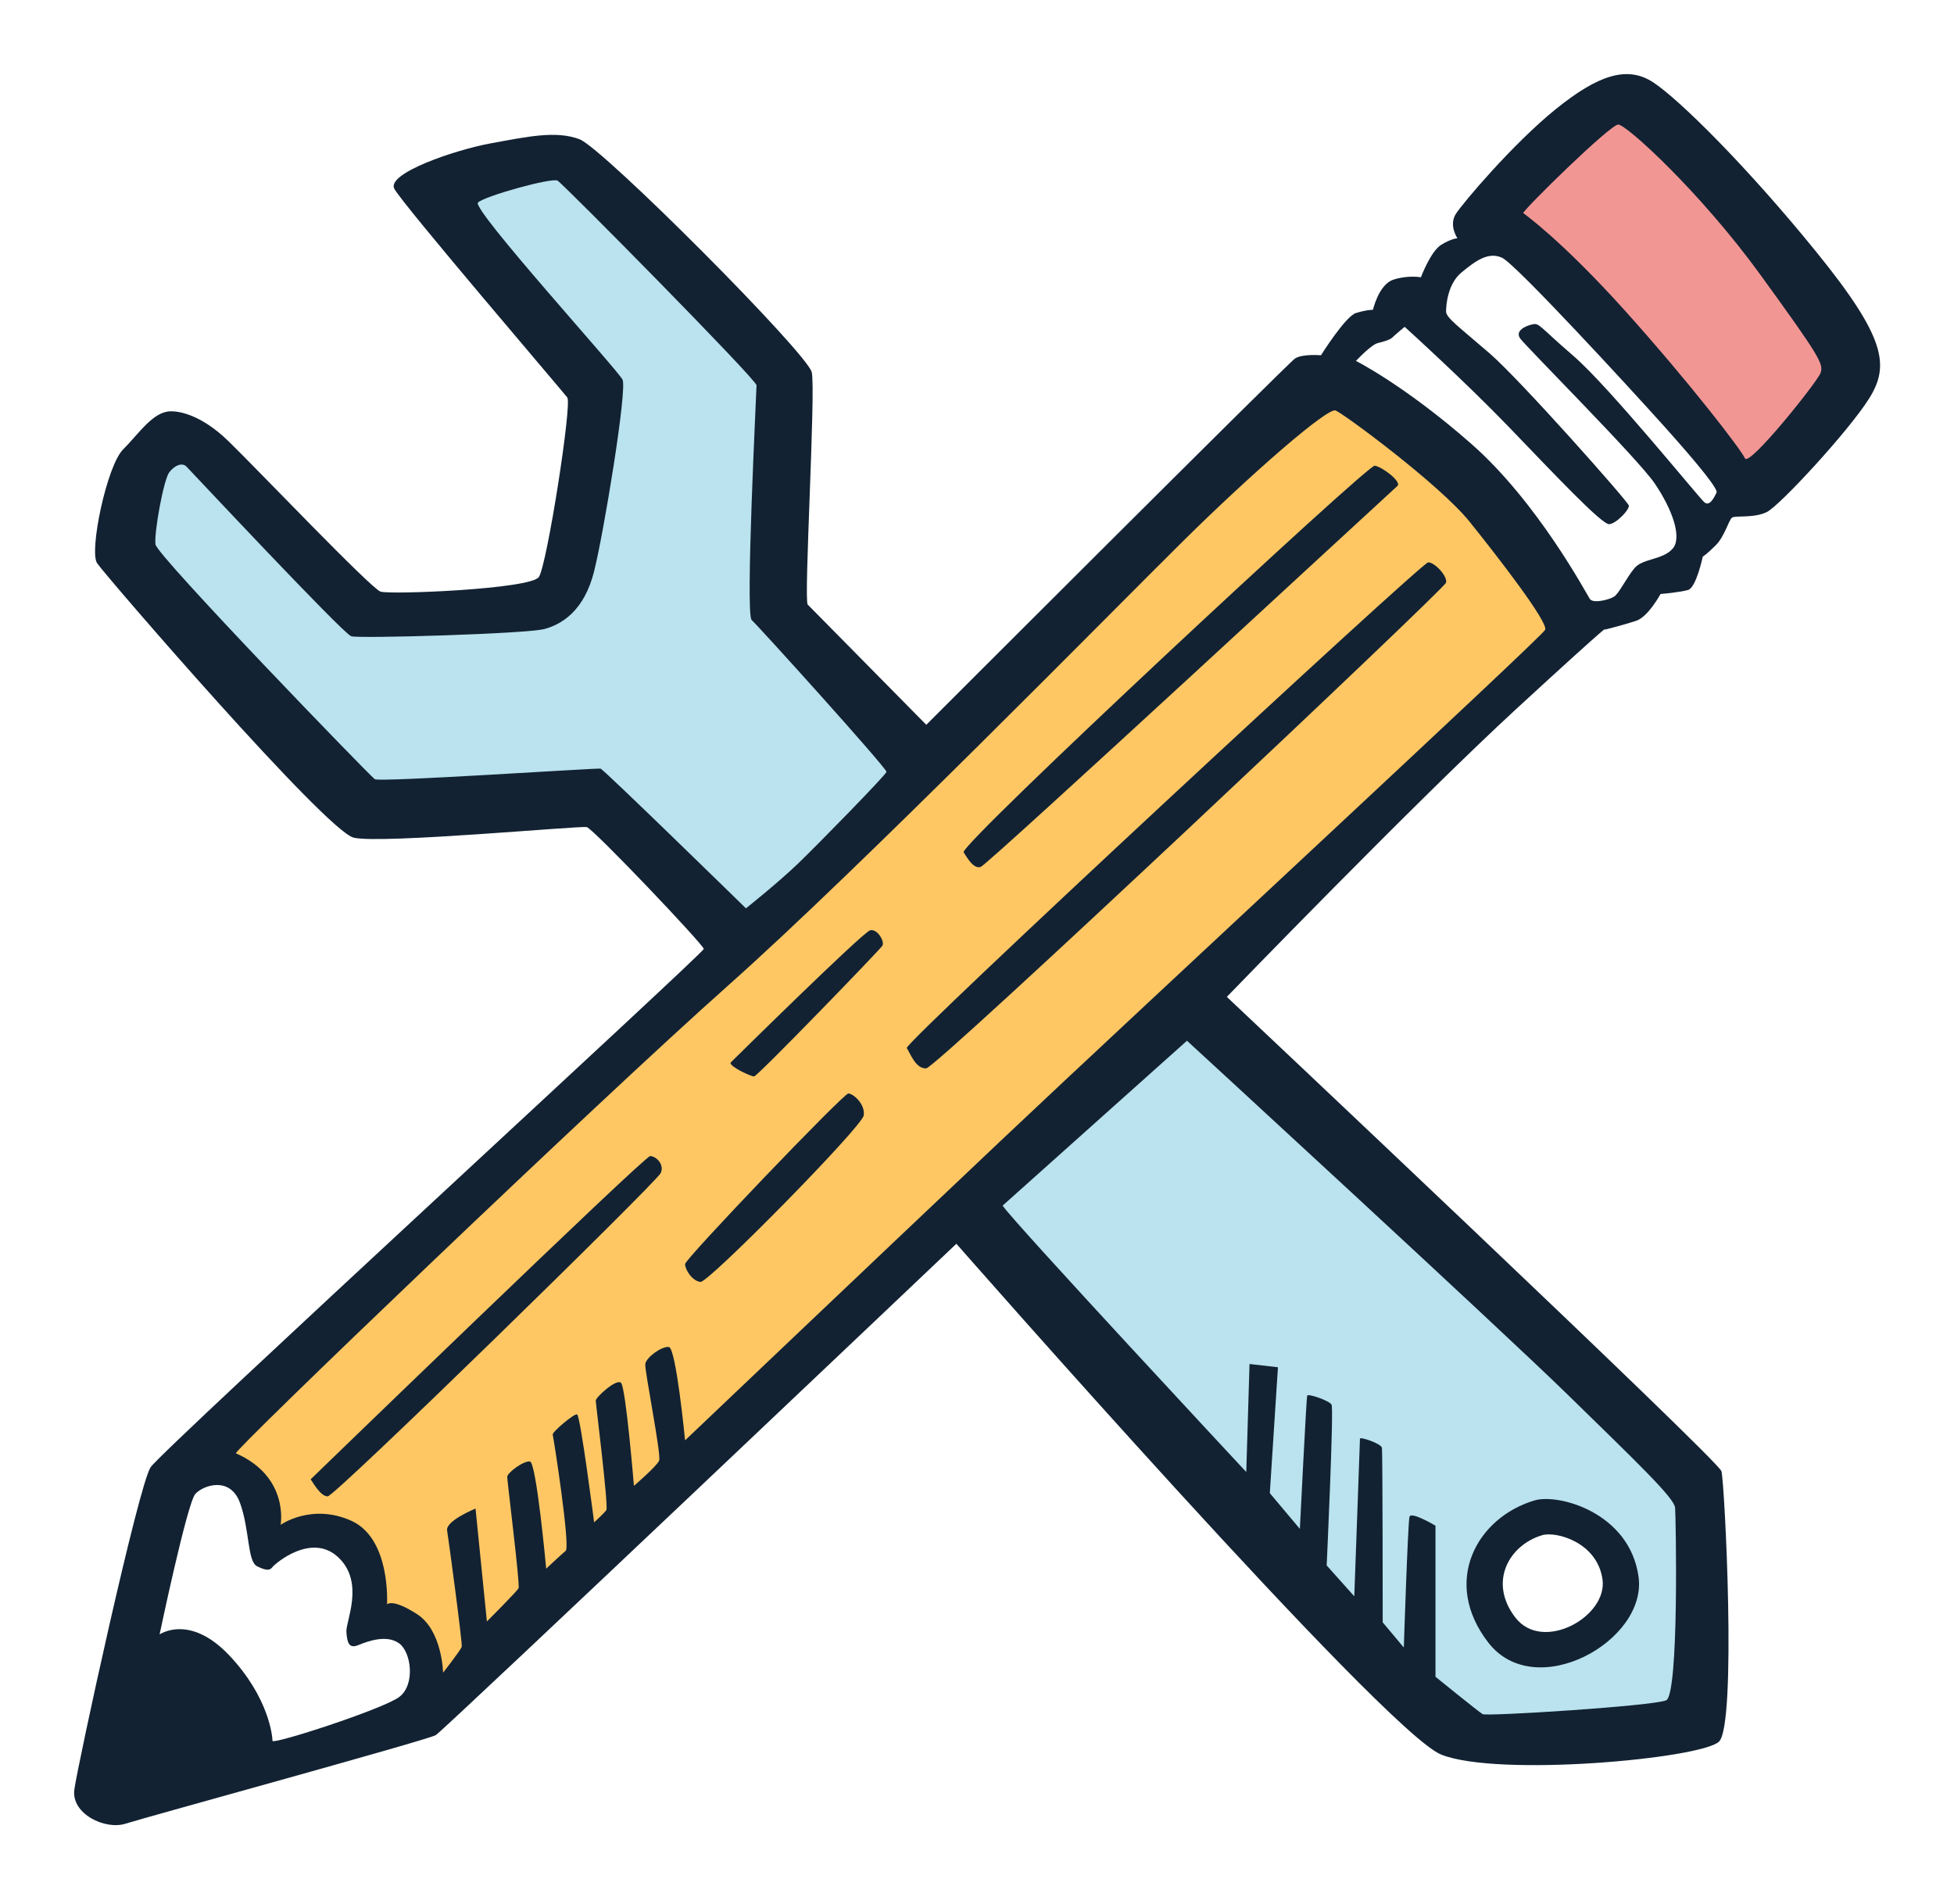 <svg width="274" height="267" viewBox="0 0 274 267" fill="none" xmlns="http://www.w3.org/2000/svg">
<g filter="url(#filter0_d)">
<path d="M16.208 262.315C12.014 262.315 7.742 260.407 5.051 257.332C2.69 254.641 1.645 251.262 2.107 247.826C2.159 247.442 10.725 204.085 14.196 198.998C15.328 197.339 17.78 194.87 61.726 154.138C70.954 145.585 81.014 136.261 87.054 130.604C84.41 127.795 81.288 124.555 79.233 122.517C78.044 122.6 76.58 122.709 74.952 122.826C67.892 123.34 58.22 124.041 52.772 124.041C50.416 124.041 48.94 123.919 47.681 123.628C39.224 121.637 6.893 82.003 6.636 81.62C2.468 75.371 7.328 59.092 11.331 55.09C11.766 54.654 12.18 54.18 12.593 53.714C14.871 51.153 18.311 47.277 23.982 47.277C26.651 47.277 32.012 48.135 37.913 53.862C39.167 55.077 41.671 57.633 44.545 60.577C47.925 64.03 53.665 69.901 56.578 72.679C60.349 72.64 65.34 72.326 68.711 71.952C69.573 67.497 70.666 60.512 71.084 56.675C70.47 55.952 69.73 55.077 68.898 54.093C51.017 32.98 48.761 30.04 47.877 28.368C46.496 25.746 46.457 22.694 47.773 19.993C51.047 13.269 63.585 10.513 67.348 9.829L68.467 9.624C71.568 9.05 74.499 8.514 77.482 8.514C79.973 8.514 82.181 8.893 84.241 9.672C88.661 11.349 120.604 41.851 122.033 48.418C122.473 50.443 122.451 53.409 121.906 68.259C121.771 71.852 121.606 76.377 121.549 79.225C123.727 81.428 127.041 84.79 129.933 87.721C175.293 42.382 176.09 41.851 176.935 41.285C177.998 40.579 179.2 40.074 180.567 39.76C183.276 36.133 185.201 34.852 186.538 34.273C187.823 32.248 189.778 30.241 192.717 29.261C193.118 29.126 193.528 29.008 193.941 28.904C194.442 28.172 195.004 27.471 195.631 26.835C195.901 25.707 196.367 24.57 197.081 23.46C198.697 20.951 206.327 12.068 212.876 6.776C216.783 3.623 222.039 0 228.097 0C231.067 0 233.863 0.849 236.419 2.53C241.48 5.849 251.914 16.588 261.22 28.059C269.534 38.306 275.875 47.656 269.22 58.295C266.712 62.31 255.873 75.109 251.513 77.291C250.355 77.87 249.188 78.223 248.116 78.441C247.668 79.099 247.145 79.76 246.523 80.388C246.418 80.488 246.322 80.588 246.222 80.684C245.155 84.033 243.2 87.534 239.124 88.762C238.658 88.901 238.131 89.023 237.586 89.128C236.188 90.73 234.359 92.255 232.077 93.013C231.119 93.33 229.878 93.683 228.868 93.957C227.457 95.207 224.526 97.851 218.477 103.412C208.713 112.387 192.63 128.684 183.986 137.524C248.378 198.227 248.639 199.151 249.449 201.99C249.549 202.334 254.026 241.411 246.832 248.283C241.231 253.635 219.409 253.905 215.089 253.905C207.733 253.905 202.464 253.226 198.971 251.832C191.389 248.797 160.391 214.924 133.551 184.492C67.278 247.386 66.412 247.904 65.406 248.505C63.973 249.367 63.716 249.52 33.745 257.886C26.856 259.806 21.181 261.383 20.149 261.714C18.908 262.11 17.58 262.315 16.208 262.315Z" fill="white"/>
<path d="M254.71 33.35C244.916 21.278 235.461 11.941 231.82 9.546C228.18 7.151 224.077 8.523 218.155 13.304C212.232 18.086 205.173 26.399 204.145 27.998C203.121 29.592 204.371 31.416 204.371 31.416C204.371 31.416 203.574 31.416 202.094 32.327C200.613 33.237 199.246 36.882 199.246 36.882C199.246 36.882 197.425 36.542 195.374 37.221C193.323 37.905 192.526 41.437 192.526 41.437C192.526 41.437 191.616 41.437 190.135 41.894C188.654 42.352 185.236 47.817 185.236 47.817C185.236 47.817 182.614 47.59 181.591 48.274C180.567 48.958 129.889 99.632 129.889 99.632C129.889 99.632 113.832 83.344 113.262 82.778C112.691 82.208 114.403 52.825 113.832 50.208C113.262 47.586 84.563 18.774 81.262 17.524C77.961 16.27 73.859 17.184 68.846 18.095C63.834 19.005 54.153 22.31 55.294 24.47C56.434 26.635 78.867 52.83 79.55 53.74C80.234 54.65 76.702 77.2 75.566 78.907C74.425 80.614 54.723 81.411 53.36 80.958C51.992 80.501 35.936 63.647 32.064 59.889C28.193 56.131 25.175 55.673 23.977 55.673C21.473 55.673 19.535 58.748 17.258 61.026C14.98 63.303 12.476 75.262 13.613 76.969C14.754 78.676 45.73 114.552 49.602 115.462C53.473 116.372 81.375 113.755 82.285 113.981C83.195 114.208 98.686 130.495 98.686 131.066C98.686 131.636 22.836 201.219 21.129 203.728C19.422 206.232 10.878 245.526 10.425 248.941C9.967 252.359 14.754 254.637 17.602 253.722C20.45 252.812 59.966 241.99 61.107 241.306C62.248 240.623 134.109 172.403 134.109 172.403C134.109 172.403 194.129 240.849 202.098 244.037C210.072 247.225 238.544 244.607 241.048 242.217C243.553 239.826 241.845 205.888 241.388 204.294C240.931 202.7 172.032 137.785 172.032 137.785C172.032 137.785 198.679 110.223 212.802 97.241C226.925 84.259 224.987 86.306 224.987 86.306C224.987 86.306 227.722 85.622 229.43 85.052C231.137 84.481 232.848 81.293 232.848 81.293C232.848 81.293 235.583 81.067 236.72 80.723C237.861 80.383 238.771 76.054 238.771 76.054C238.771 76.054 239.341 75.715 240.591 74.46C241.845 73.206 242.412 70.929 242.869 70.589C243.326 70.249 245.943 70.702 247.768 69.792C249.588 68.882 259.269 58.404 262.118 53.849C264.957 49.293 264.504 45.422 254.71 33.35ZM216.26 213.269C218.203 212.694 223.986 214.258 224.713 219.479C225.44 224.697 216.326 229.783 212.498 224.827C208.665 219.876 211.574 214.659 216.26 213.269Z" fill="#122232"/>
<path d="M26.137 63.416C26.573 63.852 48.117 86.876 49.258 87.22C50.399 87.56 73.859 86.88 76.363 86.197C78.867 85.513 81.941 83.579 83.309 78.109C84.676 72.644 87.977 52.598 87.293 51.231C86.61 49.864 66.111 27.314 67.021 26.404C67.931 25.493 77.386 22.872 78.183 23.329C78.98 23.786 106.085 51.231 106.085 52.028C106.085 52.825 104.491 84.145 105.401 84.942C106.311 85.739 124.419 105.785 124.306 106.238C124.193 106.695 114.738 116.372 111.89 119.107C109.042 121.842 104.6 125.369 104.6 125.369C104.6 125.369 84.668 105.894 84.215 105.781C83.762 105.668 53.238 107.719 52.554 107.261C51.87 106.804 22.031 75.941 21.804 74.347C21.578 72.753 22.945 65.236 23.742 64.213C24.539 63.19 25.567 62.846 26.137 63.416Z" fill="#BAE2EF"/>
<path d="M33.083 201.79C32.561 201.559 83.648 152.593 102.1 136.192C120.552 119.791 156.31 83.349 165.878 73.895C175.446 64.44 186.15 55.103 187.287 55.561C188.428 56.018 201.863 65.925 206.078 71.164C210.294 76.403 217.127 85.287 216.67 86.311C216.212 87.334 159.498 139.837 140.707 157.605C121.915 175.373 96.064 199.97 96.064 199.97C96.064 199.97 94.81 186.988 93.787 186.875C92.763 186.761 90.599 188.355 90.486 189.266C90.372 190.176 92.763 202.021 92.424 202.818C92.084 203.615 88.892 206.35 88.892 206.35C88.892 206.35 87.751 192.458 87.071 191.887C86.388 191.317 83.54 193.938 83.54 194.391C83.54 194.844 85.36 209.311 85.02 209.764C84.68 210.221 83.313 211.471 83.313 211.471C83.313 211.471 81.375 196.438 80.922 196.325C80.469 196.212 77.39 198.829 77.504 199.173C77.617 199.513 80.008 214.89 79.324 215.46C78.64 216.031 76.589 217.964 76.589 217.964C76.589 217.964 75.222 203.044 74.311 202.931C73.401 202.818 71.124 204.525 71.124 205.096C71.124 205.666 72.944 220.242 72.718 220.699C72.491 221.157 68.275 225.368 68.275 225.368L66.682 209.538C66.682 209.538 62.466 211.245 62.697 212.612C62.923 213.98 64.861 228.442 64.748 228.9C64.635 229.357 62.131 232.545 62.131 232.545C62.131 232.545 62.017 226.622 58.486 224.344C54.954 222.067 54.27 222.977 54.27 222.977C54.27 222.977 54.841 213.753 49.258 211.245C43.679 208.741 39.35 211.815 39.35 211.815C39.35 211.815 40.6 205.091 33.083 201.79Z" fill="#FEC764"/>
<path d="M22.379 227.188C22.379 227.188 26.25 208.736 27.391 207.486C28.532 206.232 32.291 204.982 33.654 208.741C35.021 212.499 34.677 216.941 36.045 217.625C37.412 218.308 37.865 218.195 38.209 217.738C38.549 217.281 43.675 212.839 47.433 216.371C51.191 219.902 48.456 225.368 48.574 226.848C48.687 228.329 48.913 229.239 50.281 228.669C51.648 228.098 54.266 227.188 55.977 228.442C57.684 229.697 58.255 234.252 55.977 235.959C53.7 237.666 38.209 242.679 38.209 242.108C38.209 241.538 37.752 236.072 32.173 230.15C26.59 224.227 22.379 227.188 22.379 227.188Z" fill="white"/>
<path d="M43.561 205.434C43.561 205.434 90.368 160.108 91.165 160.108C91.962 160.108 93.216 161.249 92.646 162.499C92.075 163.753 46.975 207.825 45.952 207.825C44.929 207.825 43.901 205.887 43.561 205.434Z" fill="#122232"/>
<path d="M96.064 175.251C96.064 174.524 118.274 151.334 118.954 151.334C119.638 151.334 121.345 152.814 121.118 154.408C120.892 156.002 99.365 177.868 98.229 177.755C97.088 177.646 96.064 176.048 96.064 175.251Z" fill="#122232"/>
<path d="M102.44 147.009C102.44 147.009 121.005 128.675 122.028 128.444C123.052 128.217 124.08 130.038 123.736 130.608C123.391 131.179 106.198 148.943 105.741 148.943C105.284 148.943 102.327 147.579 102.44 147.009Z" fill="#122232"/>
<path d="M127.154 144.958C126.697 144.274 199.359 76.851 200.269 76.851C201.179 76.851 203.004 78.789 202.773 79.7C202.547 80.61 131.365 147.689 129.885 147.806C128.408 147.919 127.611 145.642 127.154 144.958Z" fill="#122232"/>
<path d="M135.128 117.513C134.457 116.507 191.729 63.19 192.757 63.303C193.78 63.416 196.628 65.581 195.944 66.151C195.261 66.722 138.547 119.225 137.519 119.564C136.491 119.904 135.581 118.197 135.128 117.513Z" fill="#122232"/>
<path d="M190.135 48.609C190.475 48.27 192.299 46.332 193.21 46.105C194.12 45.879 194.917 45.648 195.261 45.308C195.6 44.969 196.968 43.828 196.968 43.828C196.968 43.828 205.281 51.344 211.544 57.837C217.806 64.331 224.639 71.616 225.667 71.503C226.69 71.39 228.515 69.452 228.402 68.886C228.289 68.315 213.255 51.349 208.927 47.59C204.598 43.832 202.777 42.578 202.777 41.668C202.777 40.757 203.004 37.796 204.942 36.202C206.88 34.608 208.7 33.241 210.638 34.151C212.576 35.061 228.406 52.259 233.414 57.842C238.422 63.425 240.931 66.613 240.704 67.066C240.478 67.523 239.794 69.117 238.997 68.433C238.2 67.749 225.671 52.259 220.663 47.934C215.655 43.61 215.881 43.266 214.854 43.492C213.826 43.719 212.463 44.403 213.146 45.43C213.83 46.458 229.66 62.284 232.051 65.816C234.442 69.347 235.923 73.332 234.555 74.926C233.188 76.52 230.34 76.294 229.203 77.661C228.062 79.028 227.039 81.193 226.355 81.646C225.671 82.103 223.394 82.669 222.936 81.986C222.479 81.302 215.646 68.433 206.309 60.233C196.968 52.028 190.135 48.609 190.135 48.609Z" fill="white"/>
<path d="M213.595 27.88C213.708 27.31 225.78 15.464 226.921 15.464C228.062 15.464 238.422 24.919 246.854 36.533C255.28 48.148 255.738 49.063 255.28 50.312C254.823 51.567 245.26 63.525 244.689 62.271C244.119 61.017 236.946 51.68 227.949 41.659C218.947 31.639 213.595 27.88 213.595 27.88Z" fill="#F29694"/>
<path d="M234.891 209.42C234.777 208.052 229.652 203.157 219.857 193.59C210.063 184.022 166.444 143.935 166.444 143.935L140.593 167.055C142.074 169.333 174.758 204.412 174.758 204.412L175.215 189.265L179.2 189.722L178.059 207.373L182.274 212.386C182.274 212.386 183.185 194.051 183.298 193.707C183.411 193.368 186.372 194.391 186.716 194.961C187.056 195.532 186.033 217.511 186.033 217.511L189.904 221.84C189.904 221.84 190.701 200.087 190.701 199.748C190.701 199.408 193.662 200.431 193.776 201.002C193.889 201.572 193.889 225.49 193.889 225.49L196.85 229.021C196.85 229.021 197.421 211.484 197.647 210.687C197.874 209.89 201.292 211.941 201.292 211.941V233.124C201.292 233.124 207.328 238.023 207.899 238.363C208.469 238.702 231.816 237.222 233.636 236.425C235.461 235.615 235.004 210.787 234.891 209.42ZM208.696 228.325C202.089 219.785 207.102 210.787 215.189 208.392C218.538 207.399 228.515 210.099 229.765 219.096C231.019 228.098 215.302 236.865 208.696 228.325Z" fill="#BAE2EF"/>
</g>
<defs>
<filter id="filter0_d" x="0" y="0" width="274" height="266.315" filterUnits="userSpaceOnUse" color-interpolation-filters="sRGB">
<feFlood flood-opacity="0" result="BackgroundImageFix"/>
<feColorMatrix in="SourceAlpha" type="matrix" values="0 0 0 0 0 0 0 0 0 0 0 0 0 0 0 0 0 0 127 0"/>
<feOffset dy="2"/>
<feGaussianBlur stdDeviation="1"/>
<feColorMatrix type="matrix" values="0 0 0 0 0.9 0 0 0 0 0.9 0 0 0 0 0.9 0 0 0 1 0"/>
<feBlend mode="normal" in2="BackgroundImageFix" result="effect1_dropShadow"/>
<feBlend mode="normal" in="SourceGraphic" in2="effect1_dropShadow" result="shape"/>
</filter>
</defs>
</svg>
